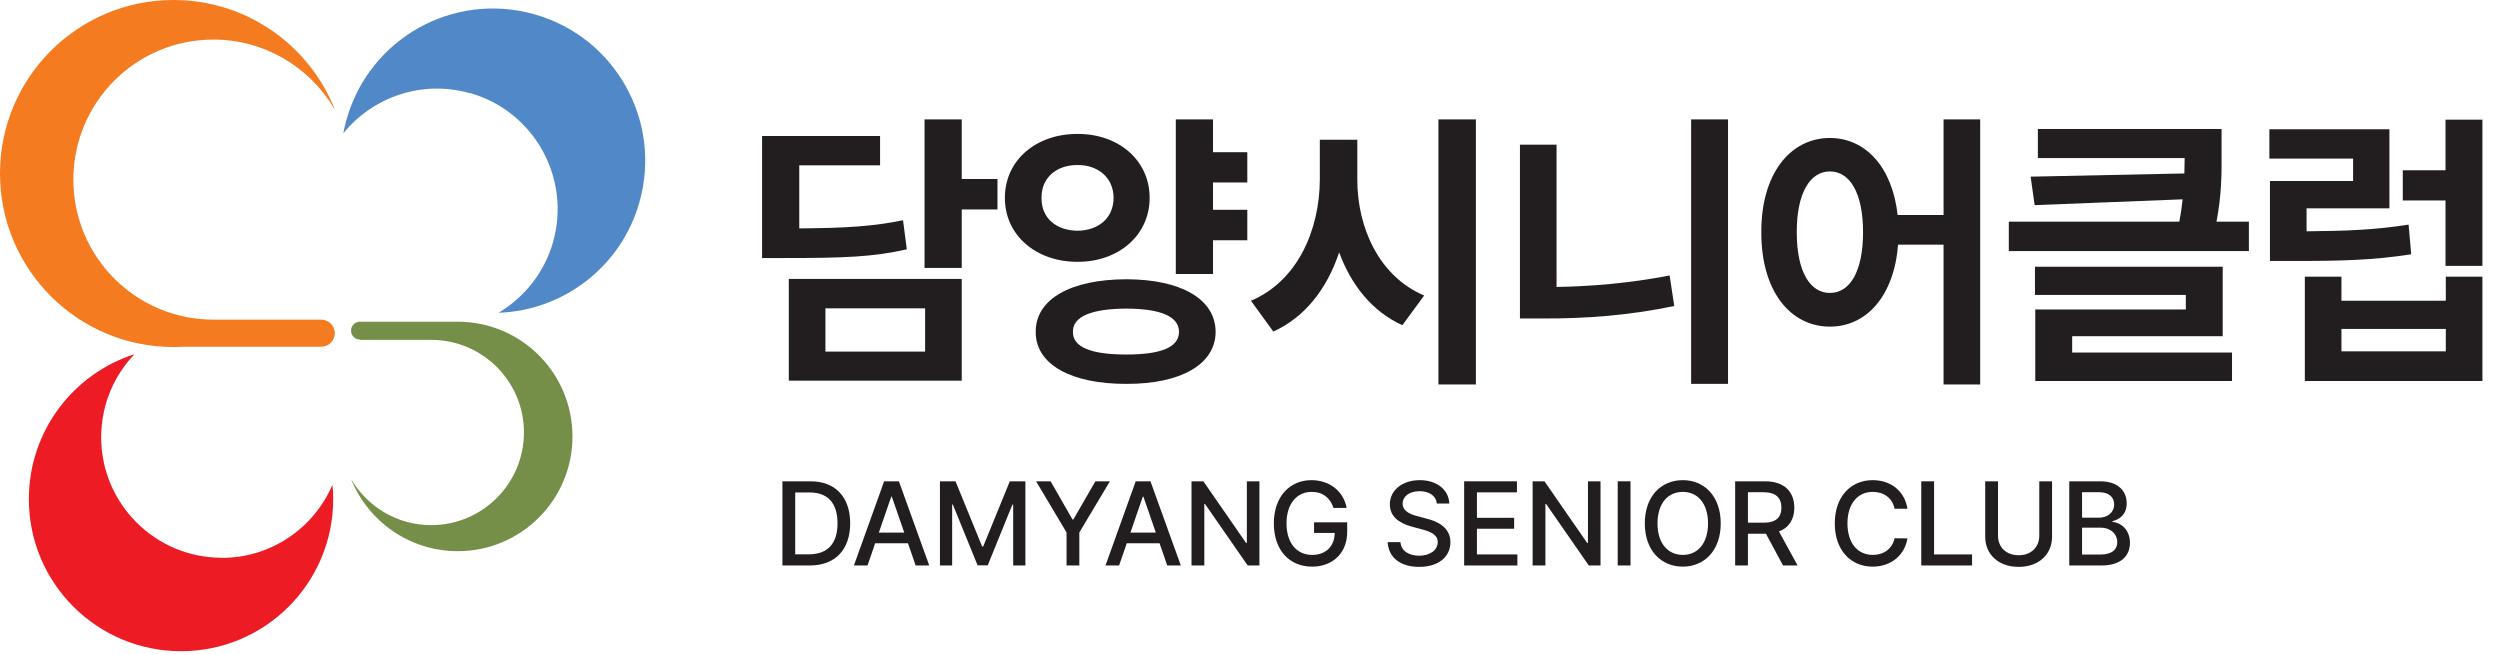 <svg width="168" height="44" viewBox="0 0 168 44" fill="none" xmlns="http://www.w3.org/2000/svg">
<path d="M139.055 38V32.344H141.125C142.332 32.344 142.914 32.988 142.914 33.828C142.914 34.535 142.48 34.891 141.961 35.023V35.078C142.523 35.109 143.133 35.602 143.133 36.477C143.133 37.344 142.539 38 141.219 38H139.055ZM139.914 37.266H141.141C141.953 37.262 142.281 36.906 142.281 36.438C142.281 35.895 141.852 35.461 141.172 35.461H139.914V37.266ZM139.914 34.789H141.055C141.625 34.785 142.07 34.441 142.07 33.898C142.07 33.43 141.746 33.078 141.07 33.078H139.914V34.789Z" fill="#221E1F"/>
<path d="M137.039 32.344H137.898V36.062C137.902 37.25 137.008 38.094 135.656 38.094C134.293 38.094 133.402 37.25 133.406 36.062V32.344H134.266V35.992C134.262 36.758 134.797 37.309 135.656 37.312C136.512 37.309 137.039 36.758 137.039 35.992V32.344Z" fill="#221E1F"/>
<path d="M129.109 38V32.344H129.969V37.258H132.523V38H129.109Z" fill="#221E1F"/>
<path d="M127.312 34.188C127.176 33.457 126.57 33.051 125.852 33.055C124.875 33.051 124.152 33.801 124.148 35.172C124.152 36.551 124.879 37.293 125.852 37.289C126.562 37.293 127.164 36.895 127.312 36.172L128.18 36.18C128 37.297 127.09 38.078 125.844 38.078C124.371 38.078 123.297 36.98 123.297 35.172C123.297 33.363 124.379 32.266 125.844 32.266C127.039 32.266 127.988 32.973 128.18 34.188H127.312Z" fill="#221E1F"/>
<path d="M116.602 38V32.344H118.617C119.934 32.344 120.578 33.074 120.578 34.117C120.578 34.879 120.234 35.453 119.547 35.715L120.797 38H119.82L118.672 35.867H118.617H117.461V38H116.602ZM117.461 35.125H118.531C119.363 35.121 119.711 34.754 119.711 34.117C119.711 33.48 119.363 33.082 118.531 33.078H117.461V35.125Z" fill="#221E1F"/>
<path d="M115.633 35.172C115.633 36.98 114.547 38.078 113.086 38.078C111.613 38.078 110.531 36.977 110.531 35.172C110.531 33.363 111.613 32.266 113.086 32.266C114.547 32.266 115.633 33.363 115.633 35.172ZM111.383 35.172C111.387 36.547 112.109 37.293 113.086 37.289C114.055 37.293 114.777 36.547 114.781 35.172C114.777 33.797 114.055 33.051 113.086 33.055C112.109 33.051 111.387 33.797 111.383 35.172Z" fill="#221E1F"/>
<path d="M109.57 32.344V38H108.711V32.344H109.57Z" fill="#221E1F"/>
<path d="M107.555 32.344V38H106.766L103.898 33.867H103.852V38H102.992V32.344H103.789L106.656 36.484H106.711V32.344H107.555Z" fill="#221E1F"/>
<path d="M98.391 38V32.344H101.938V33.086H99.25V34.797H101.75V35.531H99.25V37.258H101.969V38H98.391Z" fill="#221E1F"/>
<path d="M96.555 33.836C96.5 33.309 96.039 33.008 95.391 33.008C94.699 33.008 94.262 33.363 94.258 33.844C94.258 34.379 94.84 34.59 95.289 34.695L95.836 34.844C96.559 35.02 97.465 35.414 97.469 36.438C97.465 37.395 96.703 38.094 95.367 38.094C94.102 38.094 93.305 37.461 93.25 36.43H94.109C94.16 37.047 94.707 37.34 95.367 37.344C96.09 37.34 96.613 36.977 96.617 36.422C96.613 35.93 96.144 35.73 95.547 35.57L94.875 35.391C93.965 35.141 93.402 34.68 93.398 33.891C93.402 32.914 94.269 32.266 95.414 32.266C96.562 32.266 97.363 32.922 97.391 33.836H96.555Z" fill="#221E1F"/>
<path d="M89.609 34.133C89.398 33.465 88.887 33.051 88.141 33.055C87.188 33.051 86.457 33.801 86.453 35.172C86.457 36.539 87.18 37.293 88.18 37.289C89.082 37.293 89.68 36.719 89.695 35.812H88.305V35.102H90.531V35.742C90.531 37.176 89.547 38.078 88.172 38.078C86.641 38.078 85.602 36.965 85.602 35.172C85.602 33.367 86.672 32.266 88.133 32.266C89.356 32.266 90.301 33.027 90.492 34.133H89.609Z" fill="#221E1F"/>
<path d="M84.633 32.344V38H83.844L80.977 33.867H80.93V38H80.07V32.344H80.867L83.734 36.484H83.789V32.344H84.633Z" fill="#221E1F"/>
<path d="M75.203 38H74.289L76.32 32.344H77.312L79.352 38H78.438L77.922 36.508H75.719L75.203 38ZM75.965 35.789H77.672L76.836 33.375H76.797L75.965 35.789Z" fill="#221E1F"/>
<path d="M69.625 32.344H70.602L72.07 34.906H72.133L73.609 32.344H74.586L72.531 35.781V38H71.672V35.781L69.625 32.344Z" fill="#221E1F"/>
<path d="M63.164 32.344H64.211L66 36.727H66.07L67.859 32.344H68.906V38H68.086V33.914H68.031L66.375 37.992H65.695L64.031 33.906H63.984V38H63.164V32.344Z" fill="#221E1F"/>
<path d="M58.297 38H57.383L59.414 32.344H60.406L62.445 38H61.531L61.016 36.508H58.812L58.297 38ZM59.059 35.789H60.766L59.93 33.375H59.891L59.059 35.789Z" fill="#221E1F"/>
<path d="M54.414 38H52.578V32.344H54.469C56.137 32.344 57.129 33.402 57.133 35.164C57.129 36.93 56.137 38 54.414 38ZM53.438 37.25H54.367C55.648 37.246 56.281 36.5 56.281 35.164C56.281 33.832 55.648 33.094 54.414 33.094H53.438V37.25Z" fill="#221E1F"/>
<path d="M166.819 8.043V17.867H164.338V13.473H161.467V11.441H164.338V8.043H166.819ZM152.502 10.66V8.688H160.569V14H155.002V15.543C157.698 15.523 159.631 15.445 161.858 15.094L162.034 17.086C159.495 17.486 157.258 17.545 153.987 17.535H152.541V12.164H158.127V10.66H152.502ZM154.885 25.602V18.59H157.346V20.211H164.358V18.59H166.819V25.602H154.885ZM157.346 23.609H164.358V22.105H157.346V23.609Z" fill="#221E1F"/>
<path d="M149.289 8.668V10.211C149.299 11.607 149.299 13.092 148.947 14.898H151.125V16.871H134.992V14.898H146.447C146.555 14.361 146.623 13.863 146.672 13.395L136.73 13.785L136.457 11.871L146.789 11.656C146.799 11.305 146.799 10.963 146.809 10.621H136.945V8.668H149.289ZM136.75 19.82V17.926H149.367V22.594H139.25V23.688H149.992V25.602H136.77V20.797H146.887V19.82H136.75Z" fill="#221E1F"/>
<path d="M122.97 9.273C125.373 9.273 127.17 11.246 127.521 14.449H130.607V8.023H133.068V25.836H130.607V16.441H127.55C127.287 19.859 125.451 21.949 122.97 21.949C120.275 21.949 118.341 19.508 118.361 15.602C118.341 11.725 120.275 9.273 122.97 9.273ZM120.744 15.602C120.734 18.248 121.642 19.693 122.97 19.684C124.308 19.693 125.197 18.248 125.197 15.602C125.197 12.965 124.308 11.52 122.97 11.52C121.642 11.52 120.734 12.965 120.744 15.602Z" fill="#221E1F"/>
<path d="M116.124 8.023V25.797H113.644V8.023H116.124ZM102.14 21.402V9.723H104.601V19.283C107.003 19.244 109.581 19.02 112.198 18.512L112.511 20.562C109.396 21.217 106.446 21.412 103.702 21.402H102.14Z" fill="#221E1F"/>
<path d="M91.212 12.047C91.202 15.309 92.686 18.58 95.704 19.859L94.239 21.852C92.208 20.934 90.802 19.156 89.991 16.959C89.19 19.361 87.735 21.295 85.567 22.281L84.063 20.211C87.169 18.902 88.682 15.494 88.692 12.047V9.391H91.212V12.047ZM96.661 25.836V8.023H99.18V25.836H96.661Z" fill="#221E1F"/>
<path d="M83.819 10.23V12.262H81.514V14.098H83.819V16.148H81.514V18.414H79.014V8.023H81.514V10.23H83.819ZM67.53 13.297C67.52 10.768 69.629 8.99 72.412 9C75.166 8.99 77.256 10.768 77.256 13.297C77.256 15.807 75.166 17.604 72.412 17.594C69.629 17.604 67.52 15.807 67.53 13.297ZM69.6 22.301C69.59 20.084 71.973 18.775 75.694 18.766C79.346 18.775 81.68 20.084 81.69 22.301C81.68 24.488 79.346 25.807 75.694 25.797C71.973 25.807 69.59 24.488 69.6 22.301ZM69.991 13.297C69.971 14.684 71.016 15.494 72.412 15.504C73.78 15.494 74.825 14.684 74.834 13.297C74.825 11.93 73.78 11.08 72.412 11.09C71.016 11.08 69.971 11.93 69.991 13.297ZM72.1 22.301C72.081 23.346 73.36 23.824 75.694 23.824C77.998 23.824 79.229 23.346 79.229 22.301C79.229 21.266 77.998 20.748 75.694 20.738C73.36 20.748 72.081 21.266 72.1 22.301Z" fill="#221E1F"/>
<path d="M64.629 8.023V12.027H67.031V14.078H64.629V18.004H62.129V8.023H64.629ZM51.211 17.34V9.137H59.141V11.109H53.711V15.348C56.934 15.328 58.701 15.201 60.684 14.801L60.938 16.754C58.701 17.271 56.65 17.34 52.715 17.34H51.211ZM53.008 25.582V18.746H64.629V25.582H53.008ZM55.469 23.629H62.168V20.719H55.469V23.629Z" fill="#221E1F"/>
<path d="M14.899 37.481C10.43 37.481 6.799 33.851 6.799 29.381C6.799 27.221 7.649 25.251 9.039 23.801C4.919 25.121 1.939 28.981 1.939 33.541C1.939 39.191 6.519 43.761 12.169 43.761C17.82 43.761 22.39 39.181 22.39 33.541C22.39 33.221 22.38 32.901 22.34 32.581C21.099 35.471 18.239 37.491 14.889 37.491L14.899 37.481Z" fill="#ED1B23"/>
<path d="M24.19 22.839H28.83C28.83 22.839 28.93 22.839 28.98 22.839C32.42 22.839 35.21 25.629 35.21 29.059C35.21 32.489 32.42 35.289 28.98 35.289C26.69 35.289 24.7 34.059 23.61 32.219C23.61 32.219 23.59 32.199 23.59 32.189C24.73 35.029 27.51 37.039 30.76 37.039C35.02 37.039 38.47 33.589 38.47 29.329C38.47 25.069 35.02 21.619 30.76 21.619C30.62 21.619 30.48 21.619 30.35 21.619H24.19C23.85 21.619 23.59 21.889 23.59 22.219C23.59 22.549 23.86 22.819 24.19 22.819V22.839Z" fill="#768F48"/>
<path d="M31.58 6.25C35.88 7.47 38.38 11.94 37.17 16.25C36.58 18.34 35.22 19.99 33.5 21.02C37.82 20.87 41.74 17.96 42.97 13.58C44.51 8.15 41.35 2.49 35.91 0.96C30.47 -0.58 24.83 2.58 23.29 8.02C23.2 8.33 23.13 8.64 23.07 8.96C25.05 6.52 28.36 5.35 31.57 6.26L31.58 6.25Z" fill="#5188C7"/>
<path d="M21.58 21.48H14.56C14.49 21.48 14.41 21.48 14.34 21.48C9.14 21.48 4.93 17.27 4.93 12.07C4.93 6.87 9.14 2.66 14.34 2.66C17.79 2.66 20.81 4.52 22.45 7.29C22.46 7.3 22.48 7.32 22.49 7.33C20.77 3.03 16.57 0 11.66 0C5.22 0 0 5.22 0 11.66C0 18.1 5.22 23.32 11.66 23.32C11.87 23.32 12.08 23.32 12.28 23.3H21.59C22.09 23.3 22.5 22.89 22.5 22.39C22.5 21.89 22.09 21.48 21.59 21.48H21.58Z" fill="#F47B1F"/>
</svg>
